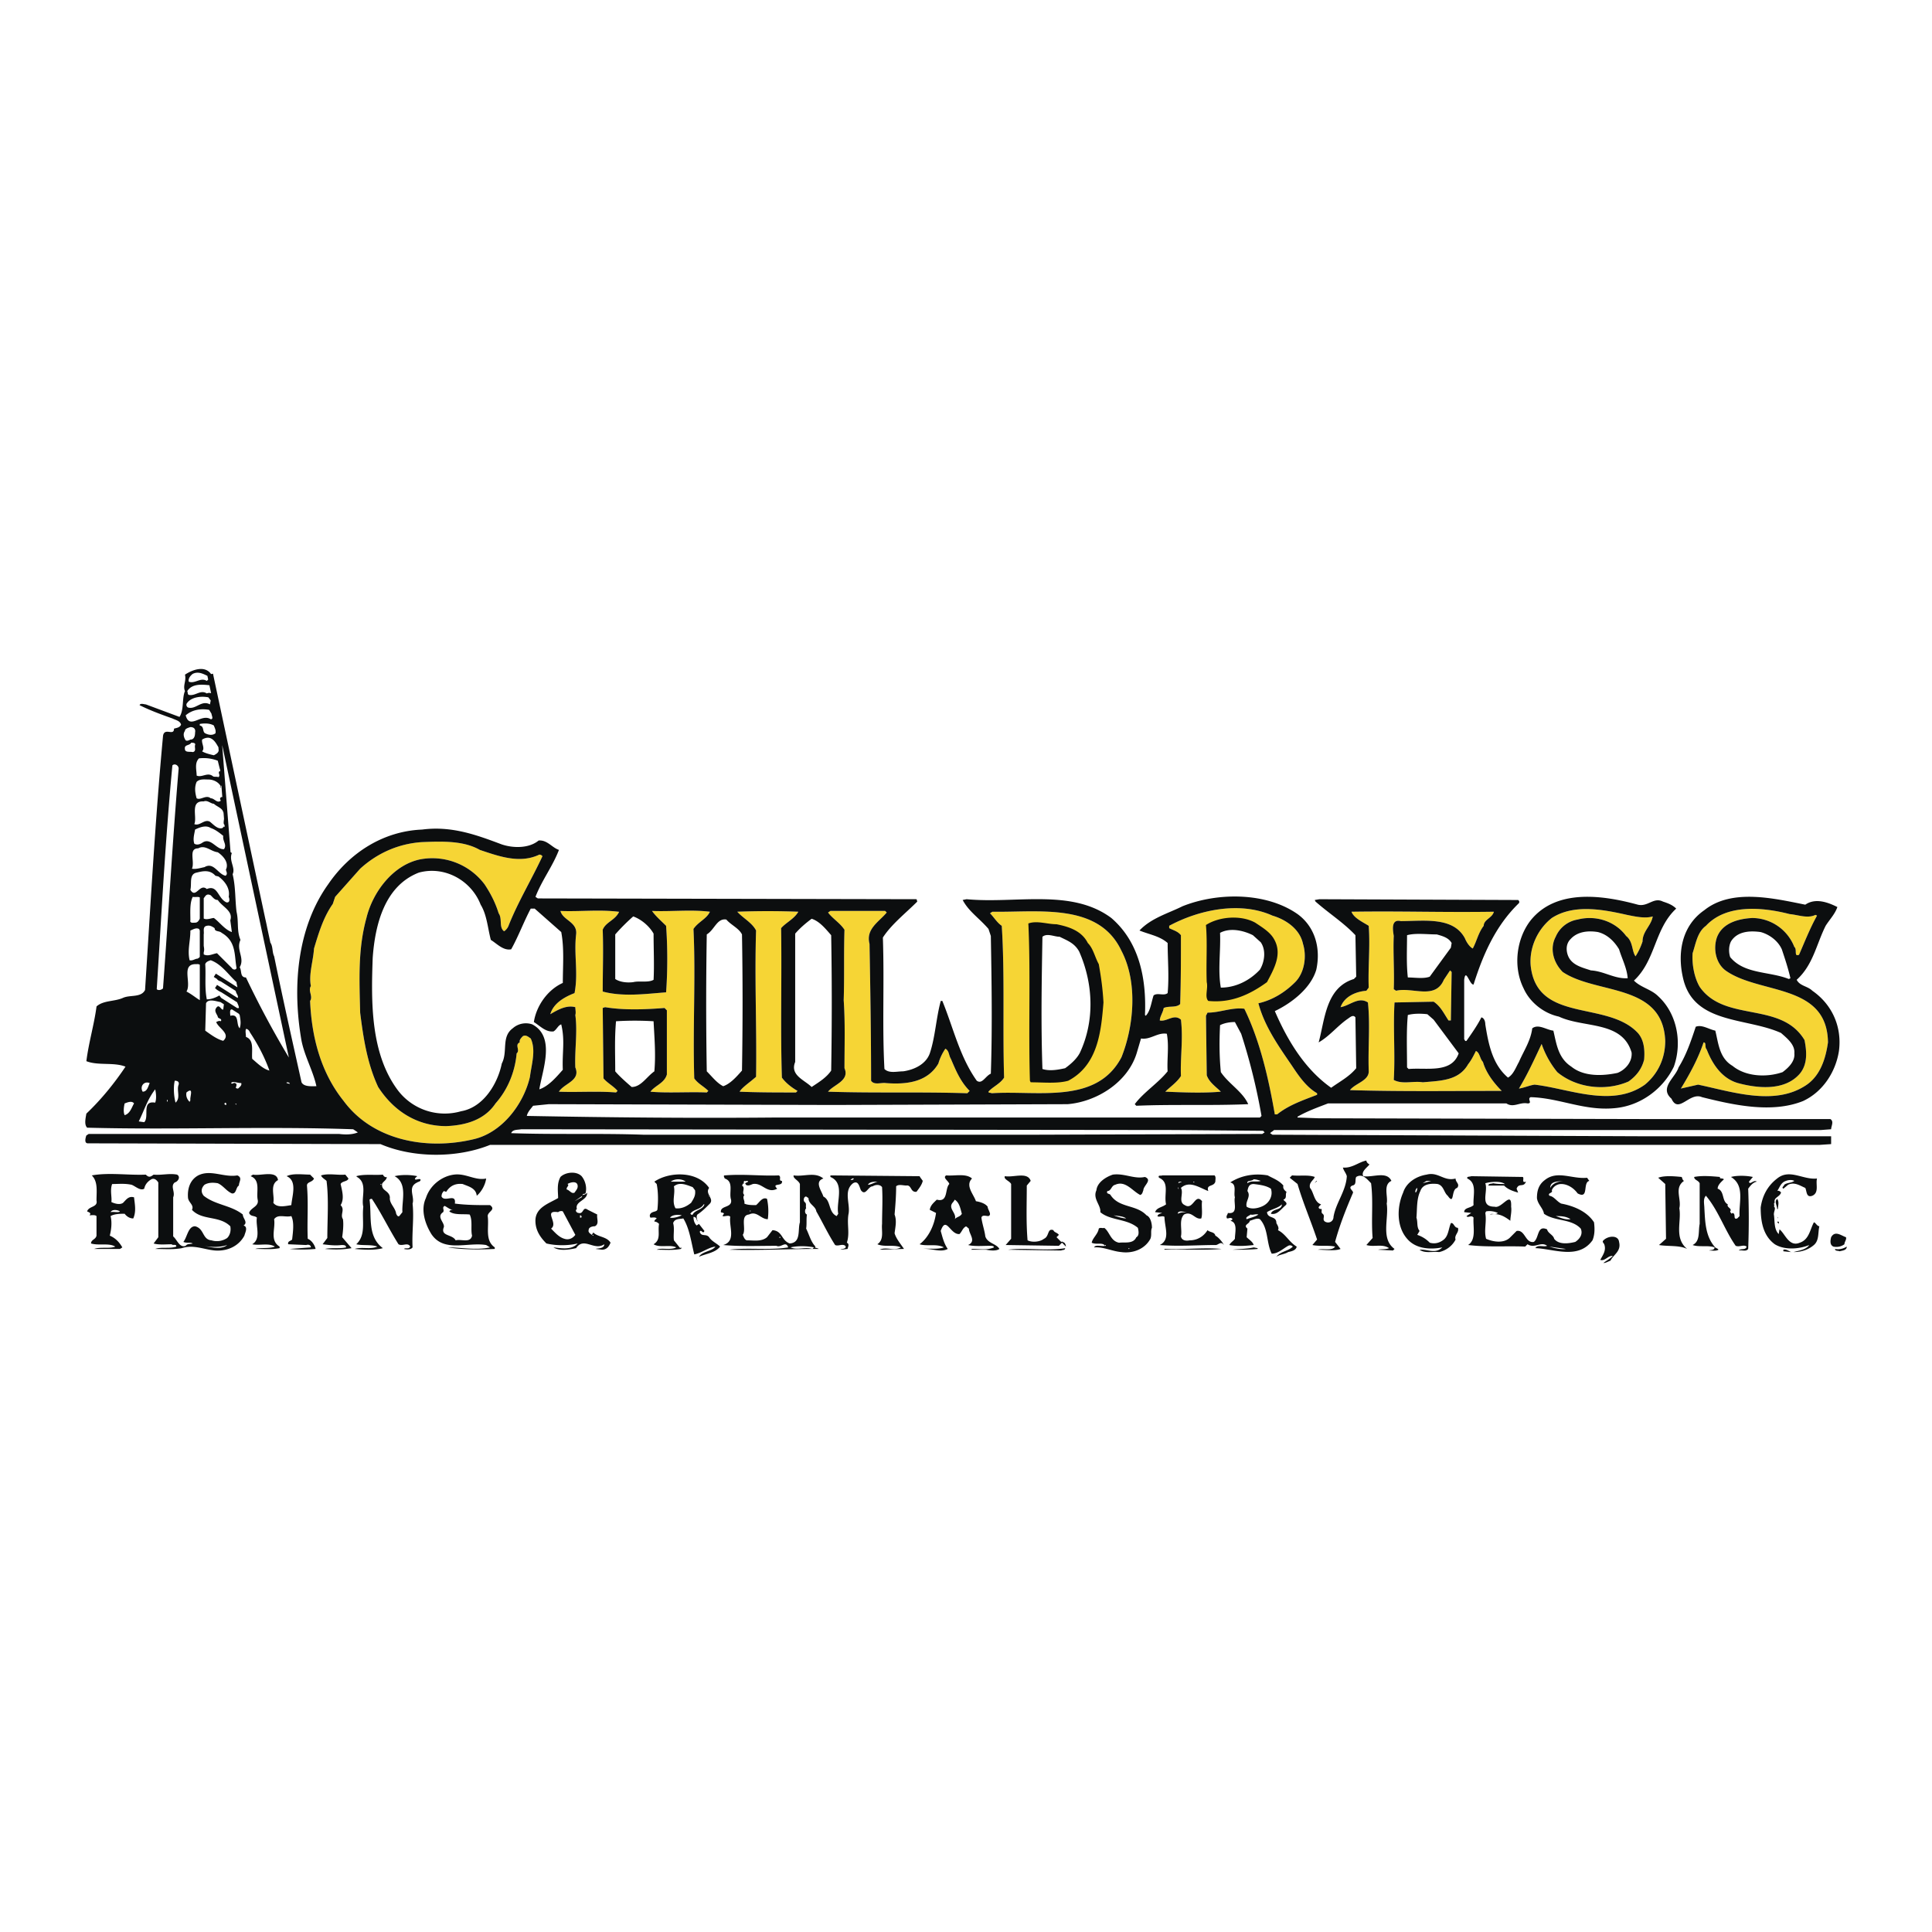<svg xmlns="http://www.w3.org/2000/svg" width="2500" height="2500" viewBox="0 0 192.756 192.756"><g fill-rule="evenodd" clip-rule="evenodd"><path fill="#fff" d="M0 0h192.756v192.756H0V0z"/><path d="M128.906 106.341c-1.328-1.951-2.732-3.902-3.357-6.244 1.406-.312 2.654-1.093 3.67-2.108.936-.937 1.17-2.576.779-3.825-.312-1.483-1.717-2.42-3.043-2.811-3.279-1.483-7.416-.546-10.305 1.015v.234c.469.234.859.312 1.17.703 0 2.498 0 4.528-.076 6.87-.391.391-1.094.155-1.641.391-.078.468-.391.858-.391 1.248.703.156 1.406-.703 2.107-.078.234 1.952-.076 3.746 0 5.62-.391.626-1.092 1.094-1.561 1.562 1.795.078 3.826.156 5.543 0-.469-.468-1.172-.936-1.406-1.639l-.078-5.933.156-.312c1.25 0 2.42-.547 3.67-.391 1.561 3.2 2.42 6.948 3.043 10.538h.234c1.172-.937 2.576-1.405 3.982-1.951v-.156c-1.091-.625-1.871-1.796-2.496-2.733zm-5.722-7.336l-1.9.181-.09-6.604 1.9-.633 2.262.543 1.176 1.447.09 1.538-.543 1.357-1.176 1.086-1.719 1.085zM111.889 94.866c-2.264-4.839-8.275-3.825-12.881-3.903l-.234.156c.391.39.703.937 1.172 1.249.312 4.84.078 10.227.234 15.144-.391.624-1.172.938-1.562 1.405 0 .156.234.078.312.156 4.529-.312 10.461 1.171 12.959-3.592 1.248-3.122 1.638-7.493 0-10.615zm-2.637 7.576l-.725 2.713-2.17 2.172-3.076-.09-.09-14.294 1.9-.452 1.99.724 1.266 1.266.814 1.991.451 2.352-.36 3.618zM47.877 84.796c1.874.625 3.981 1.405 5.933.468.156 0 .235.079.312.156-1.093 2.342-2.42 4.528-3.357 6.87a1.215 1.215 0 0 1-.468.625c-.546-.39-.156-1.249-.546-1.795-.312-1.015-.781-1.951-1.405-2.888a6.519 6.519 0 0 0-6.401-2.498c-2.732.546-4.762 3.279-5.386 5.855-.858 3.122-.703 6.167-.625 9.445.312 2.497.702 5.074 1.796 7.416 1.561 2.419 3.903 3.903 6.791 3.903 1.951-.078 3.825-.626 4.918-2.265 1.249-1.405 1.951-3.2 2.107-4.996.39-.312-.234-.858.312-1.093-.078-.233.156-.469.312-.624.312-.156.546.078.781.234.546 1.171.078 2.575-.078 3.824-.625 2.731-2.81 5.621-5.699 6.245-4.684 1.093-9.992.078-12.88-3.824-2.264-2.812-3.2-6.324-3.356-9.992.312-.468-.234-1.016.078-1.483-.234-1.171.234-2.498.312-3.747.469-1.561.937-3.123 1.873-4.45l.234-.703 2.498-2.811c1.717-1.561 3.825-2.497 6.167-2.653 2.03-.078 4.139-.156 5.777.781zM164.893 91.431c-.156.937-1.016 1.483-1.016 2.499a6.436 6.436 0 0 1-.701 1.482c-.391-.546-.234-1.482-.938-2.029-1.094-1.483-3.045-2.107-4.84-1.64a2.884 2.884 0 0 0-2.186 1.718c-.625 1.171-.234 2.576.701 3.513 3.357 2.264 9.994 1.093 10.227 6.869 0 1.718-.701 3.279-2.029 4.371-3.277 2.342-7.572.391-11.006 0-.547.079-1.016.312-1.562.391.859-1.404 1.562-2.966 2.266-4.449a9.099 9.099 0 0 0 1.561 2.811c1.873 1.561 4.762 1.951 7.104.937.781-.547 1.326-1.249 1.561-2.186.078-.937 0-1.951-.623-2.654-3.045-3.278-10.07-.937-10.695-6.713-.156-1.718.625-3.591 2.107-4.762 2.186-1.406 5.074-.859 7.494-.312.78.154 1.793.389 2.575.154zM181.129 91.275l.156.078c-.701 1.249-1.248 2.655-1.795 3.903-.547.235-.156-.546-.469-.78a4.533 4.533 0 0 0-4.215-2.888c-1.328.078-2.967.468-3.514 1.951-.391 1.171-.078 2.576.859 3.278 3.357 2.42 10.148 1.249 10.227 7.182-.234 1.64-.781 3.435-2.342 4.372-3.123 1.952-7.26.546-10.617-.157l-1.717.391c.857-1.404 1.717-2.966 2.264-4.605.312 0 .078.469.312.702.545 1.406 1.482 2.89 3.121 3.357 2.029.546 4.684.78 6.168-.937.781-.938.701-2.186.469-3.356-2.342-3.903-7.963-1.718-10.461-5.31-.547-.936-.781-2.263-.703-3.355.312-.937.469-2.108 1.328-2.732 2.029-2.186 5.619-1.873 8.352-1.171.86.077 1.798.468 2.577.077zM61.772 90.963c-.39.858-1.327 1.015-1.639 1.796.078 2.186 0 3.903 0 6.166 2.03.547 4.293.234 6.323.079.156-2.03.156-4.606 0-6.636-.469-.469-1.015-.937-1.405-1.483 2.029.078 3.825-.156 5.776.078-.312.703-1.171 1.015-1.64 1.717.234 4.762-.078 9.836.079 14.911.39.545.937.78 1.405 1.248l-.156.156c-1.795-.078-3.903.078-5.621-.078.469-.624 1.405-.858 1.64-1.717v-6.401l-.234-.233c-1.952.155-4.06.233-5.933-.079l-.234.079.078 7.025c.391.468 1.015.78 1.405 1.248l-.156.156c-1.874-.156-3.903 0-5.699-.078.546-.858 2.186-1.093 1.639-2.42-.078-1.717.234-3.513 0-5.229.078-.234 0-.547 0-.781-.859-.233-1.717.234-2.498.702.312-1.092 1.405-1.717 2.42-2.107.391-2.029-.078-3.825.156-5.854.156-1.249-1.327-1.405-1.561-2.341 2.03.078 3.825-.156 5.776.078h.079v-.002zM79.649 90.963c-.391.703-1.25 1.093-1.717 1.639.078 4.996-.078 10.148.078 14.91.39.547 1.015 1.015 1.561 1.327l-.156.156c-1.874 0-3.825 0-5.621-.078.156-.312.781-.781 1.171-1.093l.468-.391c.079-4.917-.156-9.679 0-14.597-.39-.78-1.327-1.249-1.873-1.874a79.762 79.762 0 0 1 6.089.001zM88.47 91.041c-.781.937-2.108 1.639-1.717 3.123.078 4.292.156 9.133.156 13.661.312.469 1.015.157 1.483.234 2.029.155 4.137-.077 5.229-1.951a5.157 5.157 0 0 1 .703-1.483c.39.234.312.625.546 1.015.469 1.093.937 2.264 1.873 3.2l-.233.234c-4.762-.156-9.133 0-13.895-.156.546-.703 2.186-1.093 1.639-2.342 0-2.342.078-4.527-.078-6.791.078-2.42 0-4.528.078-7.025-.468-.703-1.171-1.093-1.639-1.718l.233-.156h5.465l.157.155zM149.045 90.963c-.156.625-1.014.78-1.014 1.405-.547.703-.703 1.562-1.094 2.264-.311-.156-.625-.624-.781-1.015-1.17-2.186-4.059-1.718-6.398-1.718-1.016-.233-.781.937-.703 1.483-.078 1.639.076 3.591 0 5.309l.232.155c1.641-.391 3.904.938 4.764-1.092l.623-.938.156.156-.078 4.84h-.234c-.467-.703-.779-1.405-1.482-1.873l-3.904.077c-.154 2.577.08 5.152-.076 7.729.857.468 1.951.078 2.889.235 1.795-.157 3.59-.157 4.527-1.797.312-.39.545-.858.779-1.326.391.155.391.78.703 1.092.312 1.093 1.092 2.108 1.873 2.889-4.918 0-10.068.078-15.143-.077.545-.703 1.951-.938 1.873-1.952-.078-2.342.156-4.527-.078-6.792-.938-.623-1.795.312-2.732.469.391-1.092 1.561-1.562 2.576-1.64l.234-.312c-.078-2.03.156-4.06 0-6.167-.625-.39-1.484-.78-1.719-1.405 4.92-.077 9.135.079 14.207.001z" fill="#f6d535"/><path d="M182.691 113.366h-18.736l-37-.155-.234-.156c.156-.157.234-.157.391-.312H181.676l1.016-.077c0-.312.311-.781-.078-1.016h-17.721l-33.332-.078-2.107-.077v-.079c.936-.547 2.029-.937 3.043-1.327h17.799c.703.468 1.326-.155 2.107 0 .547 0-.078-.468.312-.624 2.889.078 5.387 1.404 8.43 1.092 2.498-.232 4.764-1.873 5.855-4.136.859-2.421.312-5.31-1.561-7.025-.703-.703-1.719-.859-2.42-1.562 2.186-2.03 2.029-5.153 4.215-7.183-.391-.39-.859-.546-1.326-.702-.938-.469-1.484.547-2.498.312-3.436-.937-8.119-1.639-10.695 1.561-1.404 1.796-1.795 4.606-.703 6.792.625 1.404 2.029 2.497 3.514 2.811 2.498 1.171 6.322.39 7.26 3.59.078.937-.625 1.718-1.406 2.029-1.482.312-3.355.391-4.605-.623-1.326-.859-1.482-2.265-1.795-3.592-.703-.078-1.482-.702-2.107-.233-.156 1.248-.859 2.264-1.328 3.355-.312.547-.545 1.25-1.092 1.562-1.562-1.327-1.951-3.356-2.264-5.308 0-.234-.078-.625-.391-.703-.391.781-.938 1.562-1.484 2.342-.156.078-.156-.077-.232-.155v-5.933c.156-1.25.547.546.936.469.938-2.968 2.186-5.855 4.527-8.119.078-.156 0-.234-.076-.312l-19.828-.078-.469.078.078.156c1.326 1.171 2.809 2.108 3.98 3.356l.078 4.138-.234.233c-2.811.859-2.889 4.06-3.512 6.323 1.092-.624 1.873-1.64 2.887-2.342.236-.156.547-.469.781-.156l.078 5.074c-.703.858-1.639 1.327-2.498 1.951-2.654-1.873-4.371-4.761-5.621-7.649 1.641-.78 3.592-2.264 4.139-4.138.469-2.186-.156-4.293-1.873-5.542-3.123-2.186-7.963-2.186-11.477-.781-1.404.703-3.121 1.171-4.293 2.42.938.39 2.029.546 2.811 1.249 0 1.64.156 3.279 0 4.996-.391.313-1.016-.077-1.404.234-.234.702-.312 1.562-.781 2.03l-.078-.078c.156-3.592-.547-7.26-3.357-9.68-3.98-2.967-9.523-1.406-14.441-1.874l-.39.078c.625 1.171 1.64 1.796 2.576 2.888l.234.703c.078 4.372.156 9.212 0 13.739-.547.233-.857 1.092-1.404.702-1.718-2.42-2.342-5.308-3.435-7.962h-.156c-.468 1.717-.546 3.591-1.093 5.229-.39 1.093-1.561 1.64-2.654 1.796-.625 0-1.405.234-1.873-.234-.234-4.294 0-8.587-.156-13.114.858-1.327 2.264-2.42 3.435-3.591-.078-.156 0-.234-.156-.234l-37.704-.078-.235-.156c.625-1.639 1.718-3.044 2.342-4.684-.703-.234-1.171-1.015-2.029-.937-.937.781-2.498.781-3.669.391-2.499-.937-4.996-1.874-7.962-1.483-3.825.156-7.182 2.264-9.368 5.464-3.123 4.371-3.59 10.304-2.654 15.612.312 1.562 1.171 3.045 1.483 4.528-.468 0-1.249.078-1.483-.39-.936-4.216-1.873-8.354-2.732-12.569-.211-.423-.108-.973-.375-1.363l-.307-1.437a25.6 25.6 0 0 0-.199-.931l-5.222-24.468-.19.041c-.641-.922-1.919-.401-2.605.057.156.624-.234 1.093 0 1.639-.312.703-.079 1.874-.547 2.576l-3.356-1.249c-.156 0-.547-.156-.625.078 1.093.547 2.186.937 3.278 1.327.312.156.781.234.859.625-.156.312-.469.312-.703.391 0 .78-.937-.156-1.093.702-.78 8.353-1.249 16.94-1.795 25.37-.391.781-1.483.469-2.186.781-.858.391-1.951.234-2.654.858-.234 1.796-.78 3.591-1.015 5.464 1.171.469 2.731.078 3.903.548-1.093 1.639-2.42 3.277-3.903 4.684-.079.468-.234 1.093.078 1.404 8.743.234 17.486-.155 26.541.157l.469.312c-.546.234-1.25.234-1.874.156H8.847l-.234.155c-.079.234-.234.781.156.781l29.195.078c3.279 1.404 7.65 1.404 10.929.078H181.52l1.172-.078v-.782h-.001zm-28.882-9.211a9.099 9.099 0 0 0 1.561 2.811c1.873 1.561 4.762 1.951 7.104.937.781-.547 1.326-1.249 1.561-2.186.078-.937 0-1.951-.623-2.654-3.045-3.278-10.07-.937-10.695-6.713-.156-1.718.625-3.591 2.107-4.762 2.186-1.406 5.074-.859 7.494-.312.781.156 1.795.391 2.576.156-.156.937-1.016 1.483-1.016 2.499a6.436 6.436 0 0 1-.701 1.482c-.391-.546-.234-1.482-.938-2.029-1.094-1.483-3.045-2.107-4.84-1.64a2.884 2.884 0 0 0-2.186 1.718c-.625 1.171-.234 2.576.701 3.513 3.357 2.264 9.994 1.093 10.227 6.869 0 1.718-.701 3.279-2.029 4.371-3.277 2.342-7.572.391-11.006 0-.547.079-1.016.312-1.562.391.858-1.406 1.561-2.967 2.265-4.451zm8.586-6.557c-1.326.078-2.342-.702-3.668-.78-.938-.312-2.031-.546-2.344-1.639-.156-.547-.078-1.094.312-1.484.703-.78 1.797-.858 2.732-.703.938.234 1.641.938 2.107 1.718.314 1.015.782 1.873.861 2.888zm-25.838 9.212c-.078-2.342.156-4.527-.078-6.792-.938-.623-1.795.312-2.732.469.391-1.092 1.561-1.562 2.576-1.64l.234-.312c-.078-2.03.156-4.06 0-6.167-.625-.39-1.484-.78-1.719-1.405 4.92-.078 9.135.078 14.207 0-.156.625-1.014.78-1.014 1.405-.547.703-.703 1.562-1.094 2.264-.311-.156-.625-.624-.781-1.015-1.17-2.186-4.059-1.718-6.398-1.718-1.016-.233-.781.937-.703 1.483-.078 1.639.076 3.591 0 5.309l.232.155c1.641-.391 3.904.938 4.764-1.092l.623-.938.156.156-.078 4.84h-.234c-.467-.703-.779-1.405-1.482-1.873l-3.904.077c-.154 2.577.08 5.152-.076 7.729.857.468 1.951.078 2.889.235 1.795-.157 3.59-.157 4.527-1.797.312-.39.545-.858.779-1.326.391.155.391.78.703 1.092.312 1.093 1.092 2.108 1.873 2.889-4.918 0-10.068.078-15.143-.077.545-.702 1.951-.937 1.873-1.951zm8.976-1.718c-.703 2.03-3.201 1.405-4.996 1.562l-.156-.156c0-1.796-.078-3.59.078-5.229.547-.157 1.326-.157 1.951-.079l.625.547 2.498 3.355zm-.703-11.007l-.078.469-2.107 2.889c-.625.233-1.482.078-2.186.078-.156-1.405-.078-2.811-.078-4.216.859-.234 1.951-.078 2.967-.078.547.156 1.17.312 1.482.858zM14.936 108.059c-.156.312-.234.858-.703.858-.312-.546.156-1.093.703-.858zm-2.499 3.2c-.156-.312-.077-.858 0-1.171.234-.077.703-.312.937 0-.234.391-.39 1.016-.937 1.171zm3.045-1.248c-1.406-.235-.547 1.404-1.093 1.951l-.546-.078c.546-1.093.859-2.187 1.64-3.201.077.312.155.937-.001 1.328zm.156-11.32c.468-7.338.858-14.91 1.561-22.326.234-.234.625 0 .625.312-.625 7.416-1.015 14.598-1.561 21.936-.157.156-.469.234-.625.078zm1.015 11.242v-.235a.243.243 0 0 1 .078.157l-.078.078zm1.171-1.719c-.234.548.234 1.328-.312 1.797-.156-.626-.234-1.484-.078-2.187.233 0 .468.078.39.39zm4.24-8.656a5.464 5.464 0 0 0-.182-.242c-.39.234-.858.391-1.249.391-.234-1.171-.078-2.342-.156-3.513.078-.234.312-.312.546-.391 1.093.391 1.795 1.482 2.576 2.186 0 .183.078.363.083.515l-2.146-1.364-.209.329.323.205c.067.121.219.201.368.234l1.502.955c.022.256.331.539.179.701l-2.043-1.299-.21.329.147.094c-.007.002-.015.001-.022.004.164.131.344.23.53.318l1.552.987c.073.189.182.379.182.568-.059.014-.112.014-.166.014l-1.605-1.021zM19.775 84.64c.703-.39 1.249.312 1.952.39.468.312 1.093.937.858 1.639-.156.157.234.469-.078.704-.78-.157-1.171-1.406-2.107-.859-.391.078-.859.234-1.249.155.312-.702-.391-2.029.624-2.029zm.547-4.683c.391-.156.703.234 1.015.234.312.312 1.015.469.937 1.015.012-.081.015-.162.02-.243l.057.729c-.007.146-.101.523.047.598l.019.244c-.021-.026-.039-.054-.064-.079l-.156.156c-.468.156-.858-.312-1.249-.625-.546-.312-1.015.468-1.561.234.31-.702-.47-2.342.935-2.263zm-.156-6.168c.234-.155.547-.234.781-.155.456.151.688.669.844.913l.033.42c-.007-.026-.011-.061-.019-.084 0 .234-.312.39-.468.468-.39-.078-.937-.234-1.171-.391.312-.312-.079-.78 0-1.171zm1.327-.624c-.312.234-.703.156-1.015 0-.312-.156-.078-.703-.547-.781v-.156c.469-.078 1.015-.078 1.405.156.079.234.235.469.157.781zm.234 2.732l.234.937v-.118l.03.385c-.007-.063-.014-.126-.029-.189-.312.156.078.391-.157.625-.234-.078-.39 0-.546-.078-.546-.468-1.093.157-1.64-.078 0-.546-.234-1.249.234-1.717a3.883 3.883 0 0 1 1.874.233zm-2.108 2.108c.312-.312.781-.234 1.171-.234.469 0 1.015.234 1.25.703.018-.036.031-.086.048-.129l.092 1.178c-.076-.015-.166.015-.219.122 0 .079 0 .157.078.234-.391.312-.625-.234-1.015-.234-.468-.39-1.015.234-1.405 0-.156-.547-.234-1.094 0-1.64zm.706 11.613c.171-.209.271-.509.7-.294.234.234.39.468.703.468.468.703 1.561 1.093 1.249 2.029l.156 1.171c-.702-.233-1.249-1.014-1.795-1.404-.237 0-.7.223-1.012.055v-2.025h-.001zm-.862-6.851c.468-.234 1.093-.469 1.562-.156.468.156.858.469 1.249.781-.078.546.391.859.078 1.327-.78.078-1.327-1.249-2.186-.625-.234.157-.546.234-.78.079-.157-.47-.001-.938.077-1.406zm.156 4.293c.625-.156 1.327-.312 1.874.313l.312.077c.625.469 1.171 1.171 1.015 2.03.078.156.156.625-.234.547-.858-.391-.858-1.795-1.952-1.327-.703-.625-1.093 1.015-1.639.078.156-.625-.157-1.562.624-1.718zm-.39 2.419c.22.056.554-.041.705.06v.949l-.003.006.003.007v1.148c-.097.204-.216.406-.471.406-.156 0-.546.078-.468-.235 0-.779-.078-1.716.234-2.341zm-.234 3.357c.234-.078.546-.312.858-.156a.735.735 0 0 1 .081.167v2.624a.623.623 0 0 1-.237.176c-.234 0-.468.234-.781.156-.234-1.015.079-1.873.079-2.967zm1.33 2.178c.074-.212.037-.426 0-.648v-1.157c.063-.243-.148-.764.309-.84.312-.078.546.078.781.234 0 .39.468.234.703.469 1.483.859 1.249 2.264 1.483 3.512-.078.234-.39.156-.468 0l-1.483-1.482c-.441.073-.883.348-1.324.119v-.207h-.001zm3.588 1.491c.546-.936-.391-1.717.078-2.732-.391-.937-.156-1.795-.391-2.81-.156-1.249-.078-2.419-.39-3.747.312-.624-.39-1.327-.078-2.107-.049-.028-.089-.059-.13-.09l-.833-10.65.007.006 6.645 31.135a94.033 94.033 0 0 1-4.283-7.989c-.625 0-.392-.704-.625-1.016zm-4.684-29.273c.527-.264 1-.026 1.463.196l.079.37-.137.137c-.625-.39-1.171.312-1.795.078-.079-.235.078-.546.39-.781zm1.664 1.134l.171.802a.536.536 0 0 0-.43.016c-.625-.39-1.093.234-1.717.156-.234 0-.156-.234-.234-.39.472-.742 1.409-.669 2.21-.584zm-2.211 1.755c.391-.547 1.327-.703 2.108-.547l.234.312-.078.39c-.859-.468-1.405.547-2.186.312-.156-.077-.234-.312-.078-.467zm2.187.702l.234.39c0 .156.234.546-.078.546-.937-.625-2.108 1.093-2.498-.39.624-.546 1.482-.702 2.342-.546zm-2.42 2.108c0-.234.312-.312.546-.39.312 0 .546.156.468.546 0 .312-.078.702-.468.702-.156.078-.312.156-.468.078-.157-.233-.313-.624-.078-.936zm0 1.795c-.079-.468.468-.312.624-.625.156 0 .468 0 .39.234-.078.234.156.624-.234.702-.234-.077-.78.079-.78-.311zm.546 35.049l-.078.157c-.234-.235-.39-.548-.312-.938.78-.623.312.47.39.781zm-.391-10.85c.546-.858-.625-2.81 1.015-2.731.154-.018.249.012.315.063v3.478l-.003.05c-.39-.235-.858-.626-1.327-.86zm1.874 3.903l.078-2.731c.227-.501 1.033-.183 1.438-.12l.344.219-.066.525c-.233.078-.39-.624-.702-.155-.234.312.078.623.156.858 0 .233.468.155.312.468-.157-.078-.312 0-.469.078.234.625 1.483 1.17.702 1.873-.622-.155-1.247-.624-1.793-1.015zm2.029 7.416c-.156-.079-.156-.156 0-.233 0 0 .078.077.078.154 0 .079-.078.079-.078.079zm.547-9.523c.028-.012.055-.013.083-.018l.69.438c.032.045.062.089.086.126.078.468.156.858 0 1.327-.391-.391 0-1.484-.937-1.249 0-.157-.078-.546.078-.624zm.39 9.444s.156-.077.156 0c0 .079-.078 0-.156 0zm.312-1.561c-.078 0-.156 0-.234-.078.078-.233.156-.391-.078-.468-.156-.077-.234.155-.391 0 .156-.234.625 0 1.015 0 .078.235-.155.391-.312.546zm1.406-2.965c-.078-.78.234-1.873-.625-2.186 0-.313-.078-.546 0-.781.156-.077.39.235.39.312.781 1.171 1.483 2.497 1.952 3.825-.625-.156-1.171-.702-1.717-1.17zm3.434 2.42v-.077c.078 0 .312 0 .312.154l-.312-.077zm87.508-7.494c.547-.235 1.25 0 1.641-.391.076-2.342.076-4.372.076-6.87-.311-.39-.701-.468-1.17-.703v-.234c2.889-1.562 7.025-2.498 10.305-1.015 1.326.39 2.73 1.327 3.043 2.811.391 1.249.156 2.888-.779 3.825-1.016 1.016-2.264 1.796-3.67 2.108.625 2.342 2.029 4.293 3.357 6.244.625.938 1.404 2.108 2.498 2.732v.156c-1.406.546-2.811 1.015-3.982 1.951h-.234c-.623-3.59-1.482-7.338-3.043-10.538-1.25-.156-2.42.391-3.67.391l-.156.312.078 5.933c.234.703.938 1.171 1.406 1.639-1.717.156-3.748.078-5.543 0 .469-.468 1.17-.936 1.561-1.562-.076-1.874.234-3.668 0-5.62-.701-.625-1.404.234-2.107.078-.002-.388.31-.779.389-1.247zm-15.924 6.947c-.156-4.917.078-10.304-.234-15.144-.469-.312-.781-.859-1.172-1.249l.234-.156c4.605.078 10.617-.937 12.881 3.903 1.639 3.123 1.248 7.494 0 10.616-2.498 4.763-8.43 3.28-12.959 3.592-.078-.078-.312 0-.312-.156.39-.469 1.171-.782 1.562-1.406zm6.322 2.653c2.889-.232 6.088-2.184 6.947-5.229l.391-1.327c.938.156 1.639-.625 2.576-.47.234 1.25 0 2.577.078 3.748-.936 1.171-2.42 2.107-3.279 3.277l.156.158c3.67-.158 7.494 0 11.164-.158-.547-1.248-1.951-2.029-2.732-3.199-.156-1.64-.156-3.123-.078-4.684.469-.234 1.014-.312 1.482-.312l.625 1.17a60.081 60.081 0 0 1 2.029 8.197l-.156.157H77.541c-8.353.077-16.627 0-24.979-.157.078-.391.39-.702.625-1.014l1.561-.158 28.336.079 23.418-.078zm-45.12-3.277c0-1.796-.078-3.2.078-4.996a30.03 30.03 0 0 1 3.747 0c.078 1.562.234 3.278.078 4.996-.781.546-1.327 1.562-2.264 1.562-.546-.469-1.249-1.095-1.639-1.562zm21.467-16.003h5.465l.156.156c-.781.937-2.108 1.639-1.717 3.123.078 4.292.156 9.133.156 13.661.312.469 1.015.157 1.483.234 2.029.155 4.137-.077 5.229-1.951a5.157 5.157 0 0 1 .703-1.483c.39.234.312.625.546 1.015.469 1.093.937 2.264 1.873 3.2l-.233.234c-4.762-.156-9.133 0-13.895-.156.546-.703 2.186-1.093 1.639-2.342 0-2.342.078-4.527-.078-6.791.078-2.42 0-4.528.078-7.025-.468-.703-1.171-1.093-1.639-1.718l.234-.157zm-1.873.781c.78.233 1.405 1.014 1.951 1.639.078 4.528.078 8.821 0 13.505-.468.702-1.249 1.172-1.951 1.64-.703-.703-2.187-1.171-1.64-2.499V93.149c.469-.547 1.015-1.015 1.64-1.483zm-1.327-.703c-.391.703-1.25 1.093-1.717 1.639.078 4.996-.078 10.148.078 14.91.39.547 1.015 1.015 1.561 1.327l-.156.156c-1.874 0-3.825 0-5.621-.078.156-.312.781-.781 1.171-1.093l.468-.391c.079-4.917-.156-9.679 0-14.597-.39-.78-1.327-1.249-1.873-1.874a79.762 79.762 0 0 1 6.089.001zm-7.182.78c.468.547 1.249.859 1.561 1.483.078 4.449.078 8.978 0 13.583-.546.624-1.171 1.326-1.874 1.562-.625-.312-1.093-.938-1.639-1.483a398.796 398.796 0 0 1 0-13.661c.781-.468 1.015-1.639 1.952-1.484zm-9.289-.312c.859.312 1.639 1.015 2.03 1.718 0 1.561.078 3.123 0 4.606-.546.312-1.405.078-2.03.233-.625.078-1.327 0-1.795-.312v-4.449a19.38 19.38 0 0 1 1.795-1.796zm-1.484-.468h.078c-.39.858-1.327 1.015-1.639 1.796.078 2.186 0 3.903 0 6.166 2.03.547 4.293.234 6.323.079.156-2.03.156-4.606 0-6.636-.469-.469-1.015-.937-1.405-1.483 2.029.078 3.825-.156 5.776.078-.312.703-1.171 1.015-1.64 1.717.234 4.762-.078 9.836.079 14.911.39.545.937.78 1.405 1.248l-.156.156c-1.795-.078-3.903.078-5.621-.078.469-.624 1.405-.858 1.64-1.717v-6.401l-.234-.233c-1.952.155-4.06.233-5.933-.079l-.234.079.078 7.025c.391.468 1.015.78 1.405 1.248l-.156.156c-1.874-.156-3.903 0-5.699-.078.546-.858 2.186-1.093 1.639-2.42-.078-1.717.234-3.513 0-5.229.078-.234 0-.547 0-.781-.859-.233-1.717.234-2.498.702.312-1.092 1.405-1.717 2.42-2.107.391-2.029-.078-3.825.156-5.854.156-1.249-1.327-1.405-1.561-2.341 2.031.076 3.826-.158 5.777.076zm-5.698 2.029c.312 1.64.156 3.436.156 5.074-1.561.702-2.654 2.342-2.888 3.903.624.39 1.171 1.015 1.951.938.312-.157.469-.625.781-.703.39 1.639.078 2.81.156 4.527-.624.702-1.405 1.64-2.342 1.951.312-1.951 1.64-5.229-.702-6.479a1.97 1.97 0 0 0-1.952.391c-1.171.858-.468 2.342-1.092 3.513-.39 1.951-1.795 4.371-4.06 4.761a5.871 5.871 0 0 1-6.322-2.106c-2.732-3.67-2.654-8.821-2.498-13.193.234-3.279 1.171-7.182 4.605-8.509 2.576-.702 5.23.781 6.167 3.201.625 1.015.703 2.342 1.015 3.513.625.391 1.25 1.093 2.03.937.702-1.249 1.249-2.732 1.951-4.06h.391l2.653 2.341zm-8.821 20.687c-4.684 1.093-9.992.078-12.88-3.824-2.264-2.812-3.2-6.324-3.356-9.992.312-.468-.234-1.016.078-1.483-.234-1.171.234-2.498.312-3.747.469-1.561.937-3.123 1.873-4.45l.234-.703 2.498-2.811c1.717-1.561 3.825-2.497 6.167-2.653 2.029-.079 4.138-.156 5.776.78 1.874.625 3.981 1.405 5.933.468.156 0 .235.079.312.156-1.093 2.342-2.42 4.528-3.357 6.87a1.215 1.215 0 0 1-.468.625c-.546-.39-.156-1.249-.546-1.795-.312-1.015-.781-1.951-1.405-2.888a6.519 6.519 0 0 0-6.401-2.498c-2.732.546-4.762 3.279-5.386 5.855-.858 3.122-.703 6.167-.625 9.445.312 2.497.702 5.074 1.796 7.416 1.561 2.419 3.903 3.903 6.791 3.903 1.951-.078 3.825-.626 4.918-2.265 1.249-1.405 1.951-3.2 2.107-4.996.39-.312-.234-.858.312-1.093-.078-.233.156-.469.312-.624.312-.156.546.078.781.234.546 1.171.078 2.575-.078 3.824-.624 2.732-2.81 5.622-5.698 6.246zm78.764-.546l-22.871.078H64.192c-4.293-.156-8.899 0-13.192-.156.155-.39.624-.312 1.015-.39l65.182.077 8.82.078.156.156-.234.157z" fill="#0c0e0f"/><path fill="#0c0e0f" d="M21.961 78.551h.079v-.078h-.079v.078zM177.85 106.966c-1.561.546-3.668.468-4.996-.625-1.326-.78-1.404-2.263-1.717-3.513-.701-.156-1.326-.624-1.951-.39-.469 1.404-.936 2.811-1.717 4.059-.312 1.015-1.951 2.029-.703 3.123.703 1.561 1.795-.703 3.045-.156 3.123.78 6.947 1.64 10.07.391 2.029-.938 3.277-2.967 3.59-4.996.312-2.342-.625-4.605-2.654-6.012-.467-.468-1.248-.468-1.561-1.092 1.639-1.483 1.951-3.513 2.889-5.387.391-.625.936-1.171 1.17-1.873-.936-.469-2.186-.937-3.201-.235-3.121-.625-7.336-1.639-10.068.546-2.264 1.562-2.732 4.294-2.107 6.869 1.092 4.528 6.322 3.825 9.758 5.387.623.547 1.404 1.171 1.326 2.029.077.781-.548 1.406-1.173 1.875zm2.187-3.2c-2.342-3.903-7.963-1.718-10.461-5.31-.547-.936-.781-2.263-.703-3.355.312-.937.469-2.108 1.328-2.732 2.029-2.186 5.619-1.873 8.352-1.171.859.078 1.797.469 2.576.078l.156.078c-.701 1.249-1.248 2.655-1.795 3.903-.547.235-.156-.546-.469-.78a4.533 4.533 0 0 0-4.215-2.888c-1.328.078-2.967.468-3.514 1.951-.391 1.171-.078 2.576.859 3.278 3.357 2.42 10.148 1.249 10.227 7.182-.234 1.64-.781 3.435-2.342 4.372-3.123 1.952-7.26.546-10.617-.157l-1.717.391c.857-1.404 1.717-2.966 2.264-4.605.312 0 .078.469.312.702.545 1.406 1.482 2.89 3.121 3.357 2.029.546 4.684.78 6.168-.937.783-.938.703-2.186.47-3.357zm-1.406-6.168l-.156.078c-1.951-.78-4.449-.468-5.854-2.185-.156-.469-.156-1.093.078-1.561.625-1.015 1.873-1.093 2.965-.938.859.234 1.719.859 2.107 1.718.313.936.625 1.873.86 2.888zM120.396 97.988c.156.625-.234 1.483.156 1.874 2.264.234 4.137-.625 5.855-1.874.703-1.326 1.561-2.81.703-4.293-.391-.703-1.172-1.17-1.875-1.639-1.404-.781-3.59-.625-4.918.234.158 1.795.001 3.747.079 5.698zm1.329-4.917c1.014-.546 2.342-.234 3.277.234l.781.703c.547.78.391 1.951-.078 2.731-1.016 1.094-2.42 1.796-3.902 1.796-.313-1.718 0-3.669-.078-5.464zM102.756 107.824l.076.157c1.25 0 2.656.154 3.748-.157 2.967-1.562 3.279-4.917 3.514-7.807-.08-1.404-.234-2.497-.469-3.824-.391-.703-.547-1.562-1.094-2.108-.625-1.249-1.951-1.639-3.121-1.873-.938 0-1.951-.391-2.811-.078.233 4.84.001 10.616.157 15.69zm1.248-14.363c.469-.39 1.17 0 1.717 0 .781.391 1.484.624 1.953 1.483 1.404 3.2 1.561 6.869.078 10.069-.312.625-.938 1.171-1.484 1.562-.703.156-1.561.312-2.264.078-.156-4.527-.078-8.665 0-13.192zM138.352 120.081c.156-.703-.391-1.875.469-2.265-.469-1.016-1.875-.312-2.811-.468-.234-.469.391-.859.625-1.172-.156-.078-.312-.234-.312-.39-.781.155-1.406.78-2.342.702.076.312.312.547.391.859-.078 1.482-1.094 2.653-1.328 4.059 0 .468-.469.703-.859.468-.312-.233.078-.546-.232-.78-.234-.156.076-.546-.234-.469-.391-.155.078-.39.078-.468-.703-.235-.703-1.171-1.094-1.639-.156-.548.391-.781.469-1.094-.625-.234-1.484-.077-2.264-.156l-.234.234.781.625c.545 1.873 1.326 3.668 1.951 5.542l-.469.546c.703.157 1.561 0 2.264.157-.312.468-1.172.155-1.717.312.701 0 1.717.156 2.264-.078l-.547-.702c.469-1.718 1.094-3.279 1.795-4.918 0-.234-.547-.468-.078-.703.469-.078.234-.546.391-.858.625-.39 1.094.234 1.482.625.236 1.795 0 3.669.156 5.464l-.623.702c.779.235 1.561-.155 2.264.312-.391.156-.781.078-1.094.156l1.484.079.154-.157c-1.405-1.013-.546-3.043-.78-4.525zM24.303 122.266c.469-.312-.078-.702-.078-1.093-1.171-.937-2.732-.937-3.903-1.873-.312-.391-.234-.78.078-1.094.39-.234.859-.234 1.327-.155.546.233.858.78 1.405 1.015.468.077.39-.625.703-.781 0-.39.391-.78-.156-1.015-1.327.234-2.654-.624-3.903 0-.859.469-1.093 1.405-1.015 2.264.078.469.625.703.391 1.171 1.015 1.093 2.732.548 3.825 1.64.078.391 0 .859-.312 1.171a1.837 1.837 0 0 1-1.561.234c-.937-.078-.703-1.171-1.64-1.405-.703 0-.781 1.093-1.171 1.562.39.156.625 0 .937.156-.234.078-.547 0-.703.234-.625.233-.859-.625-1.249-.938v-3.903c.234-.546-.312-1.093.156-1.483.312-.077.625-.546.234-.78-.78-.155-1.561.078-2.342 0-.312.234-.469.312-.78 0-1.718.078-3.669-.233-5.387.078.625.625.469 1.562.469 2.498.156.703-.78.546-.937 1.094.157.077.468.155.234.391.156 0 .547-.079.703.077v1.952c-.078.39-.547.39-.547.78.781.234 1.795-.078 2.42.312-.546.233-1.483 0-2.108.233h2.576l.234-.155c-.312-.547-.702-.938-1.249-1.171.156-.626.234-1.327.078-1.952.39-.234 1.014-.234 1.404-.234.234.312.547.469.859.469.312-.702.156-1.405.078-2.108-.546-.155-.781.235-1.093.547-.312.234-.858.079-1.17-.079.078-.468-.156-1.17.078-1.794.625 0 1.249-.078 1.952.077.391.156.858.625 1.249.391.078-.391.312-.702.703-.937.312-.156.546.078.702.312v5.465l-.468.625c.547.155 1.171.078 1.795.078.156.156.468-.078.468.234-.702.233-1.483 0-2.107.233.858 0 1.795.078 2.654-.078 1.171-.39 2.264.156 3.356.235 1.249.077 2.342-.469 2.889-1.483.078-.315.39-.86-.078-1.017zm-12.334-1.405c-.156.155-.625 0-.937.077.156-.312.703-.234.937-.077zm8.353 3.435c.703.156 1.64.156 2.342-.079-.547.469-1.64.235-2.342.079zM59.197 122.968c-.078.078-.078.156-.156.235-.078-.079-.39-.235-.312-.469 0-.312.391-.391.625-.391.469-.233.156-.78.234-1.171l-.937-.469c-.547-.391-.391.469-.937.312-.156 0-.391-.234-.156-.391-.235-.78 1.093-.858 1.014-1.639-.078.155-.312.234-.468.234.078-.156.234-.079.312-.156.156-.546 0-1.249-.39-1.717-.547-.548-1.64-.391-2.108.077-.39.703-.234 1.483-.234 2.107-.937.548-2.265.938-2.265 2.264 0 .938.469 1.64 1.094 2.265.937.234 2.186.234 3.122 0-.625.703-1.717.468-2.42.391.625.39 1.562.233 2.264.077.781-1.171 1.795.312 2.811-.39 0 .468-.703.39-.858.468l.624.078c.468 0 .703-.312.858-.702-.391-.623-1.249-.544-1.717-1.013zm-1.093-3.668l-.078.155-.703.391.781-.546zm-1.483-1.171c.234-.157 1.015-.391 1.015.233 0 .234-.156.391-.312.625-.312.155-.468-.234-.781-.312-.079-.235.312-.391.078-.546zm-.313 5.464c-.546-.156-.937-.625-1.327-1.015.781-.546-.858-1.874.703-1.64.078-.077.312-.156.468-.077l1.249 2.342c-.234.312-.624.546-1.093.39zm1.562-2.109v-.232c.156 0 .156.155.156.155 0 .077-.078.077-.156.077zm1.327 1.797h-.078v-.078h.078v.078zM30.704 123.593c-.078-1.796.078-3.435-.078-5.309 0-.39.546-.312.703-.703l-.391-.39c-.702 0-1.717-.155-2.342.157 1.093.468.547 1.951.469 2.888-.547.077-1.405.312-1.796-.234.156-.702-.39-1.796.469-2.264-.156-1.015-1.717-.39-2.498-.547l-.234.157c1.015.39.547 1.561.703 2.342.156.702-.703.78-.858 1.326.156.391.546.235.781.468-.156.781.468 2.108-.469 2.655.703.156 1.64-.156 2.264.234-.546.233-1.561.078-1.951.233.858 0 1.639.078 2.42-.078v-.155c-1.015-.625-.391-1.796-.547-2.732.391-.547 1.093-.157 1.718-.312.312.625.156 1.639.078 2.342-.156.155-.469.155-.391.469l1.795.077c.234-.077.468 0 .468.235l-2.108.155a14.22 14.22 0 0 0 2.577 0c-.079-.39-.392-.858-.782-1.014zM34.217 121.642c-.312-.469.234-.938-.234-1.405.391-.625.156-1.405 0-2.107.156-.312.703-.234.781-.548l-.312-.39c-.78.078-1.639-.155-2.42.078.078.234.391.391.547.547.234 1.795.078 3.903.078 5.698l-.468.625c.624.077 1.249.156 1.873.077.234 0 .468 0 .468.235-.625.155-1.405 0-2.107.155.937.078 1.795.078 2.654-.078l-.937-1.093c.077-.545.154-1.248.077-1.794zM41.398 117.66c0-.156.156-.234.234-.312-.703-.157-1.639-.157-2.264 0 1.327.702.703 2.497.781 3.59l-.312.391c-.156.078-.234-.077-.312-.234-.078-.624-.702-1.014-.624-1.64-.078-.702-.859-.624-.781-1.326.078-.234.468-.391.468-.703-.156.078-.312-.077-.391-.234-.78.078-1.874-.078-2.654.157l.078.077c1.093.625.391 2.029.625 2.967-.156 1.404.312 2.811-.702 3.747.625.156 1.483 0 2.107.234-.702.312-1.561 0-2.264.233.858.078 1.952.157 2.81-.078-1.562-1.171-1.093-3.122-1.327-4.839.079-.079.156-.079.234-.079.937 1.405 1.718 3.044 2.654 4.528.39.234.937-.234 1.171.234-.156.312-.468.078-.625.233.312.078.702.078.859-.155-.078-1.484.156-2.889 0-4.371.234-.703-.547-1.641.468-2.109.078-.077.39-.077.312-.312-.154-.078-.388.079-.545.001zm-3.356.546h-.078v-.077h.078v.077zM48.659 121.329c0-.468.858-.625.234-1.093-1.171 0-2.342 0-3.513-.155.156-1.094-1.015-.079-1.327-.703 0-.235.078-.391.234-.547l.234.078c.39-.625.937-.858 1.639-.78.546.233 1.327.391 1.405 1.171.469-.391.859-1.094.938-1.719-1.093.235-2.03-.545-3.201-.39-1.25.157-2.42 1.093-2.811 2.342-.546 1.171-.077 2.577.547 3.591 1.249 1.873 3.591.781 5.465 1.093l.39.235c-1.405.312-2.889 0-4.215 0 1.483.233 3.2.233 4.684.155v-.155c-1.016-.703-.548-2.029-.703-3.123zm-3.201 2.42c-.312-.625-1.561-.391-1.171-1.326.078-.469-.78-1.016-.078-1.484.156-.234-.156-.468.156-.625.312.157.546.391.858.391-.156 0-.312 0-.39.157.469.391 1.406.233 2.03.312.312.624.078 1.482.234 2.108-.156.78-1.094.311-1.639.467zM70.75 123.437c-.312-.391-.781 0-.937-.546.156-.312.312.312.468-.078l-.546-.702-.234.155c-.234-.233-.312-.546-.312-.858.312 0 .312.312.391.468 0-.233-.157-.468 0-.702.468-.312.781-.624 1.171-1.015.308-.27.197-.521.063-.78h-.064v-.079h.024c-.125-.243-.239-.495-.024-.78-1.171-1.719-3.981-1.64-5.465-.625l.234.234c.156.78.156 1.717.078 2.497 0 .235-.312.235-.468.312-.234.078-.391.313-.234.546.234 0 .469-.077.625.079-.078.078-.234.156-.234.312.156 0 .312.079.469.235-.156.78.234 1.561-.546 2.029.624.39 1.639 0 2.263.312-.546.312-1.483 0-1.951.233.859 0 1.561.079 2.42-.078 0 0 .078-.078 0-.155l-.079.077-.624-.78c-.078-.546.078-1.171-.078-1.717.156-.469.625-.391 1.015-.469.624 1.015.781 2.342 1.093 3.591.781-.157 1.405-.702 2.107-.78-.312.468-1.327.468-1.639 1.014.703-.312 1.639-.391 2.107-1.014-.313-.311-.859-.547-1.093-.936zm-2.342-5.542h-1.483c.39-.314 1.092-.314 1.483 0zm-1.561 3.589c.234-.312.859-.312 1.17-.232-.311.155-.858.311-1.17.232zm.546-.935c-.39-.703 0-1.406-.156-2.187.547-.468 1.249-.156 1.874.078l.234.312c.078.547-.157.858-.39 1.249-.469.392-1.016.625-1.562.548zm1.483.546c.312-.469 1.015-.391 1.327-.937h.078c-.156.546-.937.546-1.171 1.015-.078.079-.155 0-.234-.078zM127.502 122.734c.154-.234-.08-.547-.156-.702 0-.78-.859-.391-.938-1.094.469-.312 1.094-.39 1.482-.78 0 .624-.936.391-1.092.937.623.157 1.014-.469 1.482-.858.234-.234-.156-.391-.234-.546.391-.157.156-.469.312-.781-.234-.156-.391-.39-.312-.625-.469-.546-1.016-.703-1.561-1.015-1.328-.233-2.654 0-3.748.702.703.157.312 1.016.469 1.483-.156.547.391 1.718-.703 1.562 0 .156-.232.312-.078.547.234 0 .391-.156.547.078-.078.078-.156.155-.234.155.781.157.469 1.171.469 1.796-.156.233-.469.391-.547.624.781.157 1.719.079 2.42 0-.078-.312-.467-.546-.701-.78l.076-.858c-.467-.391.234-.468.234-.781.312-.077.703-.312 1.016-.155.859.937.625 2.342 1.172 3.435.625 0 1.092-.469 1.639-.78.156-.079.312-.079.469.078-.469.468-1.25.468-1.639 1.014.311-.233.779-.233 1.17-.468.312-.078.781-.155.857-.546-.779-.471-1.092-1.252-1.871-1.642zm-2.422-5.074c.236 0 .469.078.703.156-.391.155-.938-.078-1.328.234-.076-.312.391-.155.625-.39zm-.701 3.982c-.156-.234.234-.312.391-.469.232.079.467-.078.779 0-.313.234-.779.311-1.17.469zm0-1.249c-.156-.547.467-1.015.076-1.562.08-.391.158-.702.625-.702.625.077 1.25.155 1.719.468.232.703-.156 1.405-.781 1.717-.469.235-1.172.39-1.639.079zM143.426 118.129c.625.155.625.858 1.014 1.171.703 1.014.312-.625.938-.78.312-.391-.156-.548-.156-.938-1.17.313-1.717-.701-2.889-.39-1.014.157-2.029.78-2.342 1.796-.623 1.405-.703 3.436.469 4.684.859.937 2.264 1.015 3.436.781-.703.702-1.484.155-2.266.233.547.391 1.25.156 1.953.234.701-.155 1.326-.624 1.639-1.249-.156-.468.391-.703.234-1.171-.391 0-.391-.546-.703-.468-.234.546-.234 1.249-.701 1.639-.391.312-.859.469-1.406.312a3.045 3.045 0 0 0-1.248-.78l.232-.391c-.311-.39-.156-.858-.311-1.328.078-.858 0-1.873.391-2.653.233-.702 1.013-.78 1.716-.702zm-1.094-.313h.469l-.857.234.388-.234zm-1.092 1.171c-.078-.078 0-.391.156-.468 0 .078 0 .312-.156.468zM180.973 121.954c-.389.701-.469 1.717-1.404 2.029-1.094.469-1.484-.938-2.029-1.328l-.078.469c-.469-.469-.391-1.249-.469-1.872-.078-.313.234-.703 0-.859.078-.156-.078-.391.078-.391-.156-.547.469-.547.625-1.015-.078-.156-.312-.234-.391-.156.234-.312.312-.702.703-.937.311-.156.701-.234 1.014-.078-.312.234-.703.155-1.014.39 0 .156-.312.234-.08.391l.469-.391c.625-.312 1.172.078 1.717.313.156.312.08 1.014.703.78.703-.312.312-1.171.469-1.719-1.404.157-2.732-1.014-3.98 0-1.016.781-1.484 1.797-1.641 2.89 0 1.404.234 2.811 1.406 3.669 1.014.625 2.498.468 3.434.077-.311.469-1.014.548-1.561.703.781 0 1.482-.234 2.029-.703.547-.468.391-1.249.547-1.873-.235.001-.391-.389-.547-.389zM91.749 117.349l-8.899-.079v.156c1.483.625.547 2.497.781 3.669l-.156.234c-.858-.391-.546-1.562-1.327-1.951-.156-.547-.937-1.483 0-1.797-.859-.701-1.952-.155-2.967-.312-.078.312.469.469.625.859v3.825c-.235.701.156 2.029-1.016 2.107-.858-.312-.702-1.249-1.717-1.327l-.546.702c-.546.469-1.327.312-2.03.312-.234-.078-.312-.391-.391-.546.391-.548-.312-1.951.625-2.03.781-.391 1.171.469 1.873.469a5.945 5.945 0 0 0-.078-2.03c-.469-.233-.781.391-1.093.625-.39 0-.858 0-1.17-.155.078-.313-.234-.548 0-.859-.312-.234.156-.702-.234-.938.078-.078.078-.312.234-.155a.235.235 0 0 1 0-.312c.156.078.312-.078.39.078l-.312.156.079.155c.234.156.468 0 .702-.077.937-.157 1.405 1.014 2.42.468-.625-.625.625-.156.468-.78-.391 0 0-.391-.312-.547-1.717.079-3.513-.156-5.386 0-.156 0-.078.156 0 .312.937.313.39 1.406.625 2.109.156.858-1.093.546-1.015 1.248.078.078.234 0 .312.156-.469.547.468 0 .625.312-.156.937.625 2.419-.703 2.81 1.718.157 3.513.079 5.309.079.468.233.936-.547 1.171.156-1.796.312-4.06 0-5.855.233 2.966.079 5.855-.078 8.899-.078-.079-.078-.234-.078-.391-.155l.078-.078c-.468-.469-.625-1.171-.937-1.796.078-.468 0-.937.078-1.405-.234-.078-.234-.469-.078-.624-.078-.235.078-.468-.156-.626-.157-.155-.078-.545.156-.545l.234.155c0 .625.703.78.781 1.328.625 1.093 1.171 2.263 1.874 3.355.312.157.702-.155 1.015.079.234.312-.468.312-.468.39l.703-.078c0-.155.234-.468-.078-.624.312-.938 0-1.796.156-2.811.234-1.015-.546-2.342.468-3.122.547-.312.625.39.781.702.468.625.703-.391 1.171-.391.234-.156.702-.233.937.078.078 1.25 0 2.421 0 3.67-.078.702.234 1.561-.469 2.029.703.312 1.64 0 2.342.312-.624.39-1.482-.078-2.107.233l2.42-.078c-.312-.468-.781-1.015-.937-1.562.078-.623.234-1.249 0-1.873.078-.859.156-1.873.156-2.811.235-.233.703-.078 1.015-.078.546-.078.391.703 1.015.625.234-.312.547-.703.625-1.093-.159-.231-.237-.308-.315-.463zm-16.94 3.433h.078v.079h-.078v-.079zm3.045 2.733l-.156-.078c.078 0 .156-.078.156 0v.078zm3.356.937l-.156.155c-.781-.233-1.484.157-2.186-.155.625-.156 1.639-.156 2.342 0zm3.591-6.714c.156 0 .156-.234.39-.157-.078.157-.234.157-.39.157zm1.795.468c.156-.312.625-.312 1.015-.312-.234.001-.702.312-1.015.312zM114.387 121.252c-1.016-1.094-2.732-.703-3.592-2.03-.078-.156-.467-.079-.311-.391.389 0 .389-.547.779-.625 1.016-.468 1.717.625 2.498 1.016.234-.079.234-.312.312-.469 0-.469.938-1.015.156-1.327-1.094.234-2.031-.39-3.201-.234-.701.234-1.561.78-1.639 1.562-.391.858.469 1.483.391 2.186 1.014.858 2.654.625 3.746 1.562.078.312.156.781-.156.937-.312.703-1.172.469-1.717.547-.859-.157-.938-1.093-1.484-1.483-.156.078-.389-.077-.545.078-.078.546-.625.937-.703 1.405.469.233 1.092-.078 1.326.312v-.079h.08v.079h-.08c-.389.078-.936-.156-1.092.156.938-.078 1.795.39 2.732.468 1.17.156 2.342-.312 2.889-1.327.154-.39 0-.78.154-1.093.002-.47-.153-1.095-.543-1.25zm-3.28 0c.469.077.938.077 1.25.312-.312-.001-.859-.157-1.25-.312zm1.563 3.355h-.08v-.078h.08v.078zM155.76 120.081c-.469-.235-.703-.703-1.172-.781-.234-.312.391-.234.234-.547.156-.391.547-.624.938-.624.623 0 1.248.391 1.639.937 1.172.625.469-1.094 1.172-1.249-.078-.078-.156-.235-.234-.312-1.484.156-2.967-.78-4.217.234-.623.468-.779 1.093-.779 1.795.078.625.623 1.016.701 1.562 1.094.78 2.732.469 3.67 1.483.234.546-.078 1.015-.547 1.327-.625.156-1.639.312-2.107-.312-.078-.39-.625-.547-.703-.938-1.014-.468-.781.859-1.326 1.25-.859.156-.859-1.25-1.717-1.093l-.703.702c-.625.547-1.639.391-2.342.078-.234-.858.078-1.639-.078-2.576l.078-.155c.391-.079.859 0 1.17.155-.234.235-.623 0-.779.156.857-.156 1.404.156 2.029.624 0-.39.156-.936.078-1.404.078-1.718-.938.233-1.639 0-1.562 0-.625-1.483-.938-2.342.547-.156 1.561-.234 1.951.078-.469 0-.781 0-1.17-.078-.156.078-.469 0-.469.233h1.561c.391.391.859.547 1.406.703l-.156-.391c.232-.625.701-.077.936-.702-.469.156-.156-.313-.312-.469l-5.15-.077c-.156.077-.471 0-.391.232 1.014.47.545 1.719.623 2.655-.312.312-.936.234-.936.702l.703.078-.471.312c.158.234.471-.156.703.155-.078.859.312 2.187-.545 2.732 1.873.235 3.746.079 5.697.157l.234-.234c.703.468 1.326-.313 1.951.156-.312.156-.936-.156-1.17.233 1.873.078 4.293 1.171 5.699-.78.232-.546.232-1.171.154-1.795-.7-1.09-2.028-1.638-3.276-1.87zm.234-2.265c-.469.078-1.016.155-1.328.703 0-.703.781-.624 1.328-.703zm-.781 3.513c.469 0 1.014 0 1.482.312-.545.079-1.013-.157-1.482-.312zm-.625 3.045l1.639.233c-.467.079-1.17-.078-1.639-.233zM98.305 123.358c-.076-.624-.311-1.248-.389-1.874.078-.312.469-.155.701-.155.391-.156-.078-.625-.078-.937-.234-.312-.701-.47-1.17-.547-.234-.703-1.093-1.562-.391-2.265-.624-.545-1.717-.232-2.576-.312-.39.234.234.547.312.859-.468.468-.078 1.873-1.25 1.562-.312.312-.624.546-.702 1.014l.625.312c-.156 1.171-.703 2.42-1.639 3.123.702.234 1.717-.078 2.42.312-.703.233-1.405.077-2.108.155.858-.078 1.795.39 2.498 0-.39-.546-.546-1.249-.703-1.795.546-1.561.937.391 1.874.312.234-.233.312-.546.546-.701.156-.157.234.077.391.155 0 .546.781 1.248-.078 1.639.625.157 1.406.079 2.185.079.156 0 .391 0 .391.156-.703.312-1.406.155-2.186.155l-.078.078h1.485c.389.079 1.014.156 1.326-.078-.313-.543-1.172-.543-1.406-1.247zm-3.044-1.716c.234-.625-.781-1.093-.156-1.719l.156-.232c.468.312.546.858.702 1.404-.155.312-.546.312-.702.547zM121.256 123.281c-.078-.391-.547-.313-.781-.547-.389.624-1.014 1.015-1.795 1.015-.391.077-.779 0-.859-.391.156-.624-.234-1.639.312-2.186.781-.391 1.094.547 1.719.391.154-.469 0-1.25.078-1.718-.703-.858-.859.937-1.719.391-.701-.313-.078-1.171-.391-1.717.859-.781 1.875 0 2.732.312-.234-.702.547-.391.703-.937 0-.234.078-.469-.078-.625h-5.23c-.078.079-.469-.078-.312.234 1.094.468.469 1.639.703 2.654-.391.312-.938.312-1.092.78l.701.078c-.156.078-.389.078-.469.312.156.155.469-.077.703.078 0 1.016.625 2.264-.469 2.81 1.873.157 3.748 0 5.621 0 .312-.077.469-.391.781 0-.157-.31-.546-.778-.858-.934zm-2.186-5.386h.078v.077h-.078v-.077zm-1.17 0c-.08.077-.236.077-.314.156-.076-.156.158-.156.314-.156zm-.314.625v.155l-.076-.234.076.079zm.859 2.418c-.312 0-.625 0-.936.156.001-.39.702-.156.936-.156zM105.877 123.905a103.25 103.25 0 0 1-.467-.469l.234-.233c-.156-.235-.471-.235-.547-.469-.625-.234-.391.624-.938.858-.391.312-1.172.391-1.639.156-.156-1.874-.078-3.591-.078-5.465l.389-.468c-.311-.937-1.717-.312-2.574-.468-.156.312.469.468.623.78v5.464l-.545.624 5.309.079.311-.312.391.391a.599.599 0 0 0-.156-.391c-.079.001-.157-.156-.313-.077zM167.547 120.549c.234-.938-.547-2.029.467-2.732-.154-.078-.154-.235-.232-.391-.781-.077-1.719-.156-2.342.078l.701.625.078 5.464-.701.624c.936.157 2.029 0 2.809.391-1.327-1.093-.546-2.733-.78-4.059zM174.494 117.895l.391-.469c-.703-.156-1.641-.156-2.186 0 1.404.858.779 2.497.857 3.903l-.232.234c-.471.156-.08-.469-.471-.547l-.076.078c-.078-.078-.156-.156-.156-.233.232-.312-.391-.391-.234-.703-.625-.312-.312-1.327-1.016-1.562 0-.391.391-.702.625-.937-.156-.156-.469 0-.391-.234-.859-.077-1.795-.156-2.576 0 0 .312.391.312.547.625v4.06c-.156.78.078 1.716-.703 2.106.625.235 1.562 0 2.186.235 0 .312-.389.233-.545.312.311 0 .701.077.936-.079-.078-.156-.312-.156-.391-.312-.936-1.093-.936-2.577-1.014-3.825 0-.391-.156-.938.156-1.249 1.248 1.482 1.873 3.435 2.967 4.996.389.156.779-.156 1.092.078-.078.391-.625.155-.781.391.312-.079.703.155.938-.157a77.235 77.235 0 0 0 0-6.011c.234-.312.469-.625.859-.702-.313-.233-.704.391-.782.002z"/><path fill="#0c0e0f" d="M131.326 117.816l-.156.235.234-.235h-.078zM70.828 119.378v-.078h-.053l.039.078h.014zM177.305 119.611c-.312.312 0 .625 0 1.015h.078c0-.313.156-.703-.078-1.015zM177.383 121.484l-.078-.077.078.156v-.079zM177.461 122.11c0-.078.078-.235-.078-.235-.156.079.078.157.078.235zM184.018 124.14c0-.234.234-.469.156-.703-.469-.155-1.094-.702-1.482 0-.078.312-.156.78.234.938a1.36 1.36 0 0 0 1.092-.235zM159.975 123.749c-.156.156 0 .234.078.391.234.625-.156 1.093-.391 1.561.469.156.781-.468 1.25-.391-.314.312-.781.547-.938.703.234 0 .469-.156.703-.234.311-.624 1.092-.937.857-1.873-.077-.703-1.091-.625-1.559-.157zM183.08 124.607c0 .234.312.157.469.234.234-.077.703-.077.703-.468-.391.234-.781.313-1.172.234zM122.973 124.686c.859 0 1.717 0 2.498-.078v-.078l-.391-.077c-.625.154-1.482.154-2.107.233zM100.568 124.686l5.309.079c.078-.079.391 0 .391-.235-1.795.312-3.903-.078-5.7.156zM116.182 124.607v.078c1.873-.078 3.824.079 5.699-.078-1.719-.155-3.826.079-5.699 0zM177.928 124.686v.156l.781.078c-.234-.078-.469-.313-.781-.234z"/></g></svg>